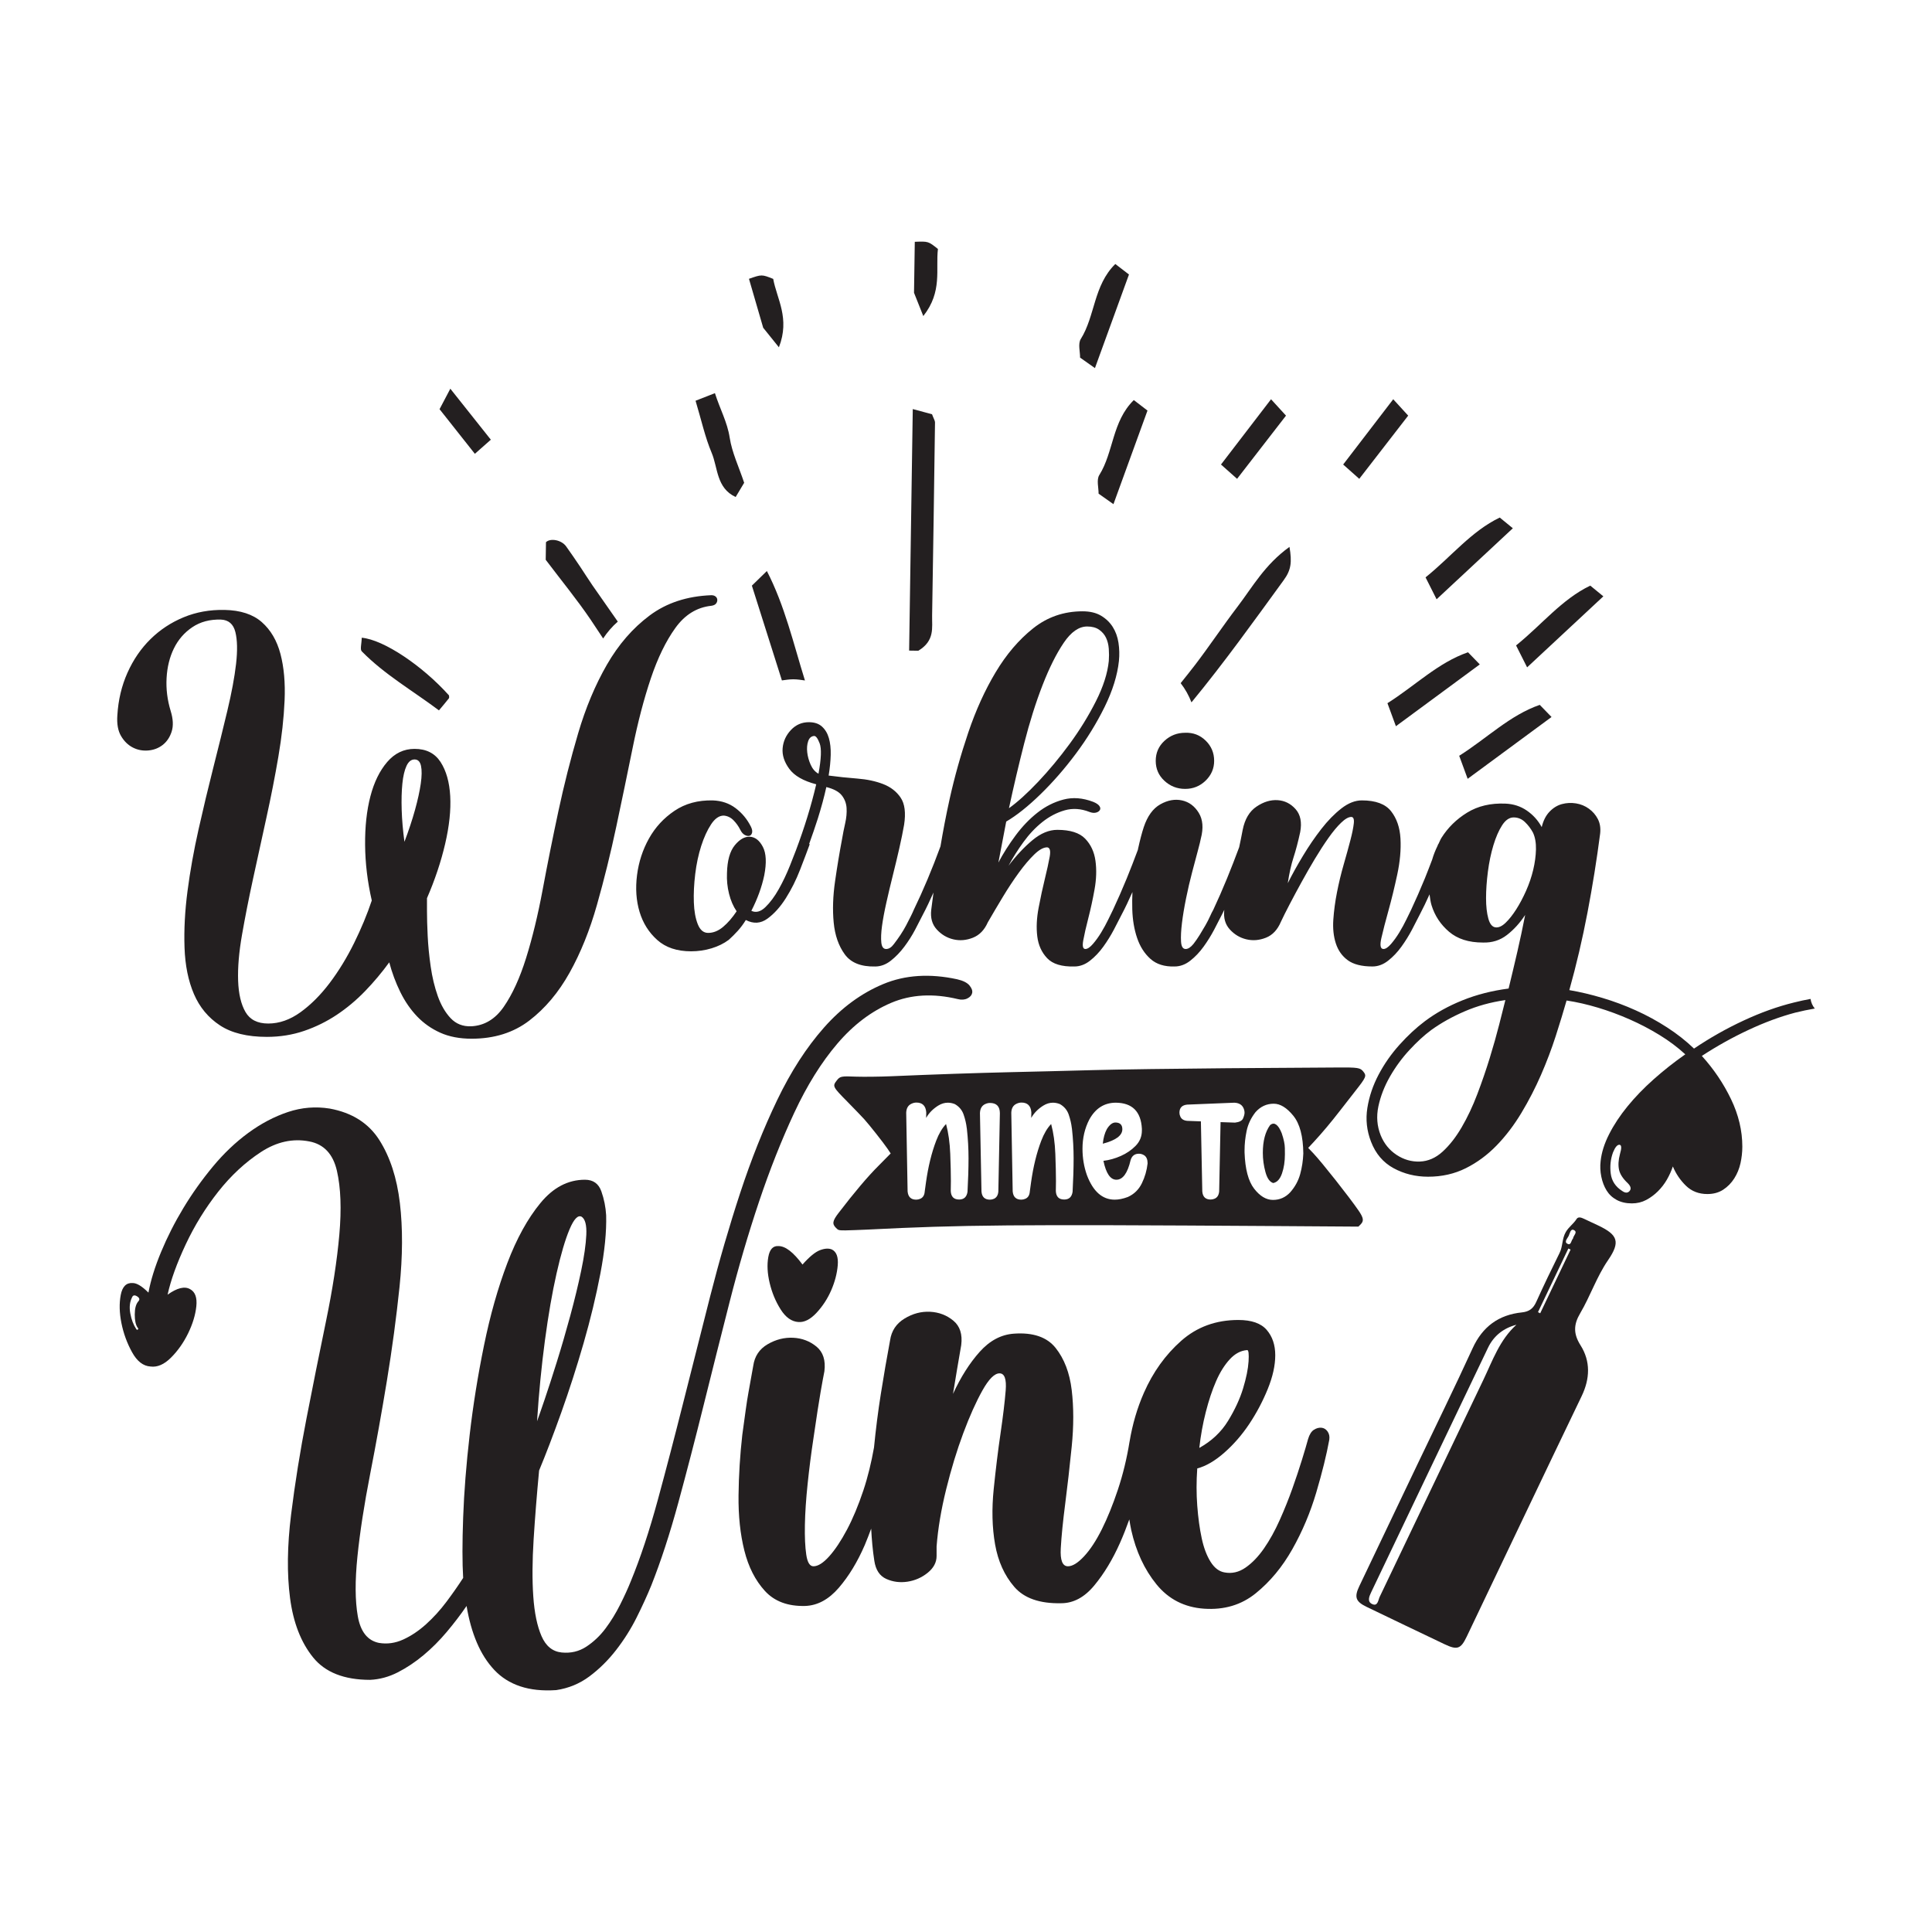 <?xml version="1.0" encoding="utf-8"?>
<!-- Generator: Adobe Illustrator 22.0.1, SVG Export Plug-In . SVG Version: 6.00 Build 0)  -->
<svg version="1.1" id="Layer_1" xmlns="http://www.w3.org/2000/svg" xmlns:xlink="http://www.w3.org/1999/xlink" x="0px" y="0px"
	 width="864px" height="864px" viewBox="0 0 864 864" style="enable-background:new 0 0 864 864;" xml:space="preserve">
<style type="text/css">
	.st0{fill:#231F20;}
</style>
<g>
	<g>
		<path class="st0" d="M302.053,280.789c4.252-5.896,9.6-9.19,16.047-9.878c0.958-0.133,1.647-0.441,2.058-0.924
			c0.414-0.479,0.62-1.031,0.62-1.647s-0.243-1.13-0.723-1.544c-0.483-0.411-1.13-0.617-1.955-0.617
			c-10.836,0.411-20.026,3.435-27.568,9.064c-7.546,5.633-13.925,12.977-19.136,22.038c-5.215,9.064-9.498,19.292-12.856,30.691
			c-3.362,11.396-6.31,23.031-8.847,34.909c-2.541,11.879-4.872,23.514-6.999,34.909c-2.127,11.4-4.595,21.593-7.406,30.588
			c-2.811,8.992-6.139,16.268-9.977,21.829c-3.841,5.565-8.714,8.478-14.61,8.756c-3.705,0.133-6.755-1.069-9.155-3.606
			c-2.4-2.544-4.321-5.842-5.763-9.893c-1.438-4.055-2.503-8.486-3.187-13.294c-0.689-4.807-1.133-9.376-1.339-13.704
			c-0.206-4.328-0.308-8.033-0.308-11.125c0-3.092,0-4.982,0-5.671c3.568-8.242,6.276-16.348,8.128-24.316
			c1.852-7.969,2.606-15.078,2.263-21.331c-0.346-6.249-1.784-11.335-4.321-15.252c-2.541-3.914-6.413-5.873-11.624-5.873
			c-4.804,0-8.885,1.959-12.244,5.873c-3.362,3.918-5.861,9.033-7.508,15.355c-1.647,6.321-2.438,13.567-2.366,21.745
			c0.068,8.174,1.061,16.451,2.982,24.83c-2.058,6.185-4.701,12.537-7.919,19.064c-3.225,6.527-6.862,12.472-10.905,17.831
			c-4.047,5.355-8.406,9.718-13.065,13.084c-4.667,3.362-9.463,5.047-14.404,5.047c-4.8,0-8.197-1.715-10.182-5.15
			c-1.989-3.431-3.088-8.102-3.294-14.005c-0.205-5.903,0.377-12.768,1.75-20.596c1.369-7.828,3.016-16.169,4.937-25.023
			c1.921-8.859,3.91-17.957,5.968-27.295c2.057-9.338,3.838-18.432,5.348-27.291c1.51-8.855,2.434-17.234,2.78-25.13
			c0.339-7.896-0.277-14.83-1.852-20.802c-1.579-5.976-4.355-10.707-8.334-14.214c-3.979-3.499-9.536-5.321-16.664-5.458
			c-6.584-0.133-12.689,0.962-18.314,3.294c-5.625,2.331-10.562,5.587-14.811,9.771c-4.256,4.184-7.683,9.189-10.289,15.02
			c-2.606,5.831-4.116,12.175-4.526,19.029c-0.274,3.842,0.274,6.93,1.647,9.258c1.369,2.336,3.119,4.051,5.245,5.146
			c2.127,1.099,4.424,1.541,6.892,1.335c2.469-0.205,4.629-1.027,6.481-2.469c1.852-1.438,3.191-3.427,4.013-5.964
			c0.821-2.537,0.685-5.587-0.411-9.159c-1.514-4.937-2.13-9.874-1.852-14.811c0.274-4.937,1.369-9.361,3.29-13.271
			c1.921-3.91,4.663-7.063,8.231-9.463c3.564-2.4,7.82-3.53,12.757-3.397c3.427,0.137,5.588,1.989,6.481,5.557
			c0.89,3.568,0.993,8.33,0.308,14.298c-0.689,5.968-1.99,12.962-3.91,20.984c-1.921,8.026-4.013,16.496-6.276,25.412
			c-2.263,8.916-4.458,18.105-6.584,27.568c-2.127,9.463-3.773,18.657-4.937,27.572c-1.168,8.916-1.613,17.352-1.335,25.305
			c0.27,7.957,1.677,14.88,4.214,20.779c2.537,5.896,6.412,10.562,11.627,13.993c5.211,3.427,12.206,5.143,20.985,5.143
			c5.896,0,11.452-0.894,16.667-2.674c5.211-1.784,10.08-4.188,14.606-7.2c4.526-3.02,8.744-6.554,12.655-10.597
			c3.91-4.047,7.508-8.334,10.802-12.86c1.233,4.659,2.879,9.083,4.937,13.271c2.058,4.184,4.557,7.816,7.508,10.905
			c2.948,3.085,6.412,5.519,10.391,7.303c3.975,1.78,8.642,2.674,13.99,2.674c10.148,0,18.756-2.708,25.822-8.125
			c7.063-5.42,13.065-12.552,18.002-21.399c4.937-8.847,9.019-18.961,12.24-30.349c3.222-11.38,6.105-23.042,8.641-34.974
			c2.537-11.936,4.971-23.662,7.307-35.183c2.328-11.521,5.039-21.879,8.124-31.068C294.133,294.231,297.8,286.689,302.053,280.789z
			 M188.173,350.433c-0.483,3.362-1.339,7.272-2.571,11.726c-1.236,4.462-2.815,9.228-4.732,14.302
			c-0.689-5.074-1.099-9.84-1.236-14.302c-0.137-4.454-0.034-8.364,0.308-11.726c0.342-3.359,0.958-5.998,1.852-7.923
			c0.89-1.917,2.092-2.879,3.602-2.879c1.506,0,2.469,0.962,2.879,2.879C188.687,344.435,188.653,347.074,188.173,350.433z"/>
		<path class="st0" d="M530.012,352.799c3.568,0,6.618-1.232,9.159-3.705c2.533-2.469,3.804-5.416,3.804-8.847
			c0-3.564-1.271-6.584-3.804-9.053c-2.541-2.469-5.591-3.632-9.159-3.495c-3.568,0-6.652,1.202-9.258,3.598
			c-2.606,2.404-3.906,5.386-3.906,8.95c0,3.572,1.3,6.553,3.906,8.95C523.36,351.601,526.445,352.799,530.012,352.799z"/>
		<path class="st0" d="M809.68,446.716c-2.405,0.445-4.872,0.962-7.468,1.625c-7.272,1.784-14.75,4.461-22.426,8.033
			c-7.683,3.564-15.092,7.752-22.22,12.56c-3.568-3.435-7.58-6.592-12.038-9.471c-4.458-2.887-9.121-5.428-13.99-7.619
			c-4.869-2.198-9.844-4.051-14.918-5.561c-5.074-1.514-10.011-2.681-14.811-3.503c3.153-11.255,5.861-22.821,8.125-34.696
			c2.263-11.875,4.15-23.643,5.66-35.316c0.274-2.469-0.072-4.629-1.031-6.486c-0.958-1.852-2.297-3.4-4.009-4.632
			c-1.719-1.236-3.636-2.027-5.762-2.37c-2.126-0.342-4.218-0.24-6.276,0.308c-2.058,0.551-3.91,1.681-5.553,3.4
			c-1.647,1.715-2.815,4.016-3.5,6.896c-1.647-3.016-3.876-5.489-6.687-7.413c-2.811-1.921-6.002-2.952-9.566-3.088
			c-6.584-0.274-12.278,1.065-17.078,4.013c-4.804,2.952-8.642,6.721-11.521,11.316c-0.555,0.886-0.882,1.86-1.358,2.776h-0.08
			c-0.101,0.274-0.212,0.533-0.314,0.807c-0.972,1.984-1.786,4.028-2.395,6.151c-1.083,2.796-2.135,5.638-3.259,8.371
			c-2.058,5.009-4.112,9.707-6.17,14.092c-0.415,0.826-1.099,2.233-2.057,4.218c-0.963,1.99-2.027,3.944-3.191,5.865
			c-1.168,1.921-2.4,3.637-3.701,5.142c-1.308,1.514-2.438,2.263-3.397,2.263c-1.373,0-1.681-1.643-0.924-4.937
			c0.749-3.29,1.815-7.406,3.187-12.343c1.369-4.941,2.674-10.289,3.91-16.051c1.232-5.759,1.712-11.11,1.438-16.047
			c-0.274-4.937-1.681-9.018-4.214-12.24c-2.541-3.222-6.896-4.838-13.065-4.838c-3.02,0-6.07,1.206-9.155,3.602
			c-3.088,2.4-6.07,5.451-8.95,9.155c-2.883,3.705-5.629,7.718-8.231,12.039c-2.609,4.317-4.872,8.402-6.789,12.24
			c0.684-4.526,1.54-8.364,2.571-11.521c1.027-3.153,2.024-6.927,2.982-11.316c0.825-4.389,0.137-7.82-2.058-10.289
			c-2.194-2.469-4.869-3.807-8.022-4.013c-3.157-0.206-6.31,0.757-9.463,2.883c-3.157,2.126-5.215,5.587-6.173,10.388
			c-0.516,2.759-1.042,5.315-1.572,7.778c-1.759,4.721-3.553,9.381-5.423,13.929c-2.058,5.009-4.116,9.707-6.174,14.092
			c-0.411,0.689-0.894,1.647-1.442,2.883c-0.547,1.233-1.232,2.571-2.054,4.013c-0.826,1.438-1.685,2.879-2.575,4.317
			c-0.894,1.442-1.818,2.781-2.777,4.013c-1.232,1.514-2.4,2.263-3.495,2.263c-1.236,0-1.924-1.095-2.058-3.29
			c-0.141-2.194,0-4.971,0.411-8.334c0.411-3.359,1.027-7.063,1.852-11.11c0.821-4.044,1.712-7.885,2.674-11.521
			c0.958-3.632,1.815-6.858,2.571-9.669c0.753-2.811,1.198-4.633,1.339-5.454c1.232-4.659,0.924-8.501-0.928-11.521
			c-1.853-3.016-4.355-4.868-7.509-5.557c-3.157-0.684-6.378-0.102-9.672,1.75c-3.29,1.852-5.758,5.249-7.406,10.186
			c-0.821,2.469-1.681,5.728-2.571,9.772c-0.025,0.113-0.033,0.249-0.058,0.363c-1.624,4.328-3.267,8.624-4.982,12.805
			c-2.058,5.009-4.115,9.707-6.173,14.092c-0.411,0.826-1.099,2.233-2.058,4.218c-0.962,1.99-2.027,3.944-3.191,5.865
			c-1.164,1.921-2.4,3.637-3.701,5.142c-1.305,1.514-2.438,2.263-3.397,2.263c-1.099,0-1.408-1.305-0.924-3.922
			c0.479-2.617,1.232-5.922,2.263-9.912c1.027-3.993,1.955-8.265,2.776-12.81c0.822-4.541,0.958-8.809,0.411-12.803
			c-0.547-3.993-2.092-7.299-4.629-9.916c-2.541-2.617-6.687-3.925-12.446-3.925c-3.704,0-7.409,1.544-11.11,4.629
			c-3.705,3.088-7.272,6.896-10.699,11.422c1.917-3.568,4.145-7.101,6.687-10.597c2.537-3.499,5.348-6.477,8.436-8.942
			c3.085-2.461,6.409-4.206,9.977-5.237c3.564-1.023,7.268-0.787,11.11,0.719c1.096,0.411,2.058,0.513,2.879,0.308
			c0.826-0.205,1.408-0.582,1.75-1.129c0.342-0.544,0.274-1.164-0.205-1.849c-0.483-0.681-1.408-1.297-2.777-1.849
			c-4.667-1.776-9.091-2.119-13.271-1.023c-4.188,1.096-8.059,3.047-11.624,5.85c-3.572,2.807-6.827,6.2-9.775,10.171
			c-2.951,3.979-5.523,8.022-7.713,12.137l3.495-18.307c4.663-2.735,9.775-6.805,15.329-12.213
			c5.557-5.405,10.836-11.464,15.842-18.17c5.006-6.706,9.292-13.685,12.86-20.942c3.564-7.254,5.69-14.096,6.379-20.532
			c0.274-2.738,0.205-5.439-0.205-8.109c-0.411-2.666-1.27-5.032-2.571-7.086c-1.305-2.05-3.054-3.728-5.249-5.028
			c-2.195-1.297-4.937-1.952-8.227-1.952c-8.368,0-15.739,2.541-22.117,7.615c-6.379,5.074-11.97,11.624-16.77,19.649
			c-4.804,8.022-8.882,17.01-12.24,26.952c-3.362,9.947-6.143,19.855-8.334,29.729c-1.645,7.405-2.957,14.397-4.1,21.184
			c-3.731,10.164-7.705,19.65-11.947,28.4c-0.274,0.689-0.719,1.647-1.335,2.883c-0.616,1.233-1.305,2.571-2.058,4.013
			c-0.757,1.438-1.612,2.879-2.571,4.317c-0.962,1.442-1.925,2.781-2.879,4.013c-1.103,1.514-2.267,2.263-3.5,2.263
			c-1.236,0-1.955-0.958-2.16-2.879c-0.205-1.921-0.103-4.389,0.308-7.406c0.411-3.016,1.061-6.515,1.955-10.494
			c0.89-3.979,1.852-8.025,2.879-12.141c1.03-4.112,1.989-8.125,2.883-12.035c0.89-3.91,1.609-7.44,2.16-10.596
			c0.822-5.348,0.308-9.391-1.544-12.137c-1.852-2.743-4.458-4.766-7.82-6.07c-3.362-1.301-7.234-2.127-11.624-2.469
			c-4.389-0.342-8.642-0.787-12.757-1.339c0.547-3.29,0.856-6.375,0.928-9.258c0.069-2.879-0.205-5.382-0.825-7.509
			c-0.616-2.126-1.643-3.838-3.085-5.142c-1.442-1.305-3.393-1.955-5.865-1.955c-3.157,0-5.827,1.164-8.022,3.495
			c-2.195,2.336-3.427,5.044-3.705,8.128c-0.274,3.085,0.719,6.173,2.982,9.258c2.263,3.085,6.276,5.386,12.038,6.892
			c-2.247,9.636-5.294,19.473-9.059,29.485c-0.776,2.037-1.633,4.245-2.667,6.828c-1.51,3.777-3.188,7.306-5.04,10.596
			c-1.852,3.294-3.842,5.968-5.968,8.026c-2.127,2.058-4.219,2.605-6.276,1.647c2.743-5.352,4.663-10.631,5.763-15.846
			c1.096-5.622,0.89-9.874-0.616-12.753c-1.51-2.883-3.431-4.389-5.763-4.526c-2.331-0.137-4.595,1.13-6.789,3.804
			c-2.194,2.678-3.362,6.827-3.495,12.449c-0.141,3.157,0.168,6.242,0.924,9.258c0.753,3.02,1.883,5.626,3.393,7.82
			c-1.921,2.879-3.944,5.214-6.067,6.994c-2.13,1.784-4.355,2.674-6.687,2.674c-2.058,0-3.602-1.3-4.629-3.91
			c-1.031-2.602-1.616-5.861-1.75-9.772c-0.137-3.91,0.068-8.128,0.616-12.654c0.548-4.526,1.442-8.706,2.674-12.548
			c1.236-3.842,2.708-7.064,4.424-9.672c1.715-2.602,3.602-3.91,5.659-3.91c1.647,0.141,3.085,0.825,4.321,2.058
			c1.233,1.236,2.263,2.678,3.085,4.321c0.548,1.099,1.198,1.852,1.955,2.263c0.753,0.415,1.441,0.552,2.058,0.415
			c0.616-0.137,1.03-0.582,1.236-1.339c0.205-0.753,0.03-1.677-0.517-2.777c-1.643-3.294-3.906-6.036-6.789-8.227
			c-2.88-2.195-6.311-3.359-10.285-3.503c-6.584-0.133-12.278,1.411-17.078,4.648c-4.804,3.233-8.607,7.356-11.418,12.38
			c-2.811,5.021-4.595,10.491-5.352,16.405c-0.749,5.918-0.373,11.384,1.133,16.405c1.51,5.024,4.146,9.22,7.923,12.59
			c3.769,3.374,8.809,5.059,15.119,5.059c3.153,0,6.208-0.445,9.156-1.339c2.951-0.89,5.523-2.161,7.717-3.807
			c1.369-1.233,2.708-2.571,4.013-4.009c1.3-1.442,2.499-3.051,3.598-4.838c3.427,1.788,6.652,1.578,9.672-0.616
			c3.013-2.191,5.759-5.245,8.227-9.155c2.472-3.91,4.595-8.159,6.378-12.758c1.78-4.591,3.222-8.398,4.321-11.418h-0.309
			c1.364-3.843,2.732-7.687,3.907-11.418c1.575-5.005,2.845-9.703,3.807-14.092c3.29,0.821,5.588,2.058,6.892,3.701
			c1.301,1.647,2.024,3.534,2.161,5.66c0.133,2.126-0.072,4.389-0.616,6.789c-0.551,2.4-1.031,4.834-1.442,7.303
			c-1.099,5.763-2.126,11.97-3.085,18.623c-0.962,6.652-1.168,12.825-0.62,18.516c0.548,5.694,2.195,10.426,4.941,14.195
			c2.742,3.777,7.268,5.591,13.578,5.454c2.469,0,4.8-0.856,6.995-2.572c2.191-1.715,4.218-3.807,6.07-6.276
			c1.849-2.469,3.461-5.005,4.834-7.615c1.37-2.602,2.537-4.865,3.496-6.79c1.59-2.99,3.157-6.332,4.715-9.835
			c-0.385,2.835-0.732,5.473-1.014,7.777c-0.411,3.572,0.411,6.481,2.469,8.744c2.058,2.263,4.526,3.739,7.409,4.424
			c2.88,0.688,5.793,0.449,8.744-0.719c2.948-1.164,5.173-3.461,6.687-6.892c2.058-3.564,4.283-7.337,6.687-11.316
			c2.396-3.979,4.8-7.615,7.2-10.905c2.396-3.294,4.698-5.998,6.892-8.128c2.191-2.123,4.116-3.188,5.763-3.188
			c1.232,0.137,1.609,1.544,1.13,4.218c-0.483,2.674-1.202,5.964-2.161,9.874c-0.962,3.91-1.887,8.197-2.776,12.86
			c-0.894,4.663-1.099,8.95-0.617,12.86c0.476,3.906,1.952,7.169,4.424,9.771c2.468,2.609,6.512,3.842,12.137,3.705
			c2.468,0,4.8-0.856,6.994-2.572c2.195-1.715,4.184-3.807,5.968-6.276c1.78-2.469,3.359-5.005,4.732-7.615
			c1.369-2.602,2.537-4.865,3.499-6.79c1.617-3.045,3.214-6.456,4.801-10.034c-0.108,2.537-0.144,5.09-0.07,7.668
			c0.137,4.731,0.856,9.022,2.161,12.859c1.3,3.842,3.29,6.964,5.964,9.361c2.678,2.404,6.276,3.533,10.802,3.397
			c2.469,0,4.8-0.856,6.995-2.572c2.194-1.715,4.184-3.807,5.968-6.276c1.78-2.469,3.359-5.005,4.732-7.615
			c1.369-2.602,2.537-4.865,3.5-6.79c0.346-0.651,0.686-1.4,1.03-2.075c-0.001,0.006-0.002,0.012-0.003,0.017
			c-0.411,3.572,0.411,6.481,2.469,8.744c2.058,2.263,4.526,3.739,7.406,4.424c2.883,0.688,5.797,0.449,8.744-0.719
			c2.948-1.164,5.177-3.53,6.687-7.098c0.958-2.057,2.263-4.663,3.91-7.82c1.647-3.153,3.427-6.481,5.352-9.977
			c1.917-3.5,3.906-6.961,5.964-10.391c2.058-3.427,4.081-6.55,6.071-9.361c1.985-2.811,3.872-5.074,5.66-6.789
			c1.78-1.715,3.29-2.571,4.526-2.571c0.955,0,1.335,0.958,1.13,2.879c-0.205,1.921-0.719,4.458-1.544,7.611
			c-0.821,3.157-1.818,6.759-2.982,10.802c-1.168,4.047-2.16,8.163-2.982,12.347c-0.826,4.184-1.373,8.265-1.647,12.24
			c-0.277,3.982,0.103,7.546,1.13,10.699c1.031,3.157,2.811,5.66,5.352,7.512c2.537,1.849,6.204,2.777,11.008,2.777
			c2.469,0,4.801-0.856,6.995-2.572c2.191-1.715,4.184-3.807,5.968-6.276c1.78-2.469,3.358-5.005,4.732-7.615
			c1.369-2.602,2.537-4.865,3.495-6.79c1.465-2.755,2.911-5.807,4.348-8.997c0.236,1.649,0.413,3.318,0.897,4.881
			c1.442,4.667,4.044,8.612,7.82,11.833c3.77,3.225,8.809,4.834,15.119,4.834c4.116,0.137,7.718-0.993,10.802-3.397
			c3.089-2.396,5.793-5.378,8.128-8.95c-1.099,5.629-2.263,11.11-3.499,16.462c-1.233,5.348-2.537,10.833-3.907,16.458
			c-7.409,0.958-14.267,2.708-20.577,5.249c-6.311,2.534-11.932,5.656-16.869,9.361c-3.838,2.879-7.615,6.378-11.316,10.494
			c-3.704,4.112-6.824,8.569-9.364,13.374c-2.533,4.796-4.219,9.771-5.04,14.914c-0.821,5.146-0.274,10.186,1.647,15.123
			c2.058,5.348,5.42,9.292,10.08,11.829c4.667,2.537,9.81,3.807,15.431,3.807c6.173,0,11.795-1.27,16.873-3.807
			c5.074-2.537,9.669-5.934,13.784-10.182c4.116-4.252,7.82-9.125,11.11-14.61c3.294-5.489,6.204-11.144,8.745-16.971
			c2.537-5.835,4.732-11.627,6.584-17.386c1.852-5.762,3.461-11.042,4.835-15.842c4.526,0.684,9.189,1.746,13.989,3.187
			c4.8,1.441,9.532,3.191,14.199,5.245c4.66,2.058,9.121,4.389,13.374,6.999c4.249,2.602,8.09,5.481,11.521,8.638
			c-5.078,3.568-9.81,7.306-14.195,11.217c-4.393,3.906-8.265,7.919-11.628,12.034c-3.362,4.116-6.105,8.262-8.227,12.449
			c-2.13,4.18-3.397,8.193-3.807,12.034c-0.278,2.332-0.175,4.66,0.308,6.995c0.479,2.331,1.266,4.389,2.366,6.173
			c1.096,1.78,2.606,3.187,4.526,4.218c1.921,1.027,4.184,1.54,6.789,1.54c2.331,0,4.458-0.51,6.378-1.529
			c1.921-1.023,3.671-2.312,5.249-3.876c1.575-1.567,2.91-3.302,4.009-5.203c1.099-1.906,1.989-3.88,2.678-5.919
			c1.369,3.294,3.321,6.173,5.861,8.642c2.537,2.468,5.724,3.704,9.566,3.704c2.746,0,5.112-0.654,7.097-1.955
			c1.985-1.305,3.636-2.982,4.937-5.04c1.308-2.058,2.229-4.325,2.784-6.789c0.54-2.472,0.821-4.945,0.821-7.413
			c0-7.143-1.681-14.21-5.044-21.212c-3.362-7.002-7.713-13.453-13.061-19.357c6.717-4.393,13.678-8.273,20.882-11.635
			c7.196-3.366,14.157-5.941,20.882-7.721c2.944-0.737,5.861-1.337,8.756-1.83C810.56,449.821,809.925,448.307,809.68,446.716z
			 M458.003,332.533c2.468-9.669,5.211-18.379,8.231-26.131c3.013-7.747,6.169-14.058,9.463-18.926
			c3.29-4.869,6.789-7.307,10.494-7.307c2.191,0,3.975,0.483,5.348,1.442c1.369,0.962,2.4,2.16,3.085,3.602
			c0.685,1.438,1.099,3.085,1.236,4.937c0.133,1.852,0.133,3.67,0,5.451c-0.551,5.489-2.468,11.49-5.763,18.002
			c-3.29,6.52-7.2,12.86-11.726,19.033c-4.526,6.173-9.228,11.829-14.093,16.975c-4.872,5.142-9.227,9.087-13.065,11.829
			C453.271,351.84,455.534,342.202,458.003,332.533z M366.036,346.009c-1.51-0.821-2.674-2.16-3.496-4.013
			c-0.825-1.852-1.339-3.701-1.544-5.553c-0.205-1.852-0.072-3.5,0.411-4.937c0.479-1.442,1.339-2.229,2.572-2.37
			c0.825-0.133,1.681,0.962,2.575,3.294C367.443,334.766,367.272,339.292,366.036,346.009z M670.433,458.242
			c-1.168,4.595-2.575,9.57-4.218,14.917c-1.647,5.352-3.5,10.73-5.557,16.15c-2.057,5.42-4.389,10.357-6.994,14.815
			c-2.606,4.458-5.451,8.09-8.539,10.905c-3.085,2.811-6.481,4.287-10.182,4.423c-3.705,0.137-7.166-0.859-10.391-2.982
			c-3.222-2.13-5.587-5.044-7.097-8.744c-1.647-4.116-1.989-8.437-1.031-12.963c0.962-4.526,2.678-8.95,5.146-13.271
			c2.469-4.321,5.382-8.299,8.745-11.932c3.362-3.636,6.618-6.622,9.771-8.95c4.389-3.157,9.36-5.937,14.918-8.334
			c5.553-2.404,11.624-4.085,18.208-5.04C672.521,449.98,671.597,453.647,670.433,458.242z M685.655,389.009
			c-0.753,3.157-1.818,6.276-3.187,9.364c-1.373,3.085-2.849,5.861-4.423,8.33c-1.578,2.468-3.157,4.462-4.732,5.968
			c-1.578,1.51-3.054,2.194-4.423,2.057c-1.51-0.137-2.609-1.441-3.294-3.91c-0.684-2.469-1.027-5.519-1.027-9.155
			c0-3.633,0.274-7.577,0.821-11.829c0.548-4.252,1.369-8.197,2.468-11.833c1.099-3.632,2.4-6.615,3.91-8.95
			c1.51-2.328,3.222-3.496,5.146-3.496c1.917,0,3.598,0.689,5.04,2.058c1.438,1.373,2.64,2.952,3.598,4.732
			c0.958,2.058,1.407,4.56,1.339,7.508C686.819,382.805,686.408,385.855,685.655,389.009z M728.761,532.621
			c-0.825,0.958-1.924,0.958-3.294,0c-3.016-1.921-4.732-4.526-5.142-7.82c-0.411-3.29-0.073-6.447,1.03-9.463
			c0.955-2.332,1.917-3.465,2.88-3.393c0.958,0.065,1.027,1.472,0.205,4.218c-0.689,2.602-0.822,4.899-0.411,6.892
			c0.411,1.986,1.712,4.009,3.907,6.067C729.308,530.49,729.582,531.658,728.761,532.621z"/>
	</g>
	<g>
		<path class="st0" d="M355.212,497.593c5.711-12.238,12.133-22.536,19.278-30.902c7.138-8.362,15.146-14.427,24.018-18.205
			c8.872-3.771,18.816-4.331,29.833-1.683c1.629,0.412,3.06,0.307,4.281-0.307c1.225-0.61,1.936-1.423,2.142-2.445
			c0.202-1.019-0.206-2.142-1.221-3.366c-1.026-1.225-2.861-2.142-5.509-2.753c-12.238-2.648-23.255-1.936-33.044,2.142
			c-9.793,4.082-18.617,10.555-26.466,19.426c-7.853,8.876-14.839,19.687-20.958,32.434c-6.119,12.751-11.628,26.571-16.522,41.457
			c-4.895,14.893-9.385,30.342-13.463,46.355c-4.082,16.013-8.059,31.719-11.931,47.117c-3.88,15.402-7.705,30.039-11.476,43.906
			c-3.775,13.874-7.802,26.004-12.086,36.407c-1.221,3.063-2.807,6.531-4.743,10.403c-1.94,3.872-4.129,7.448-6.578,10.714
			c-2.445,3.258-5.306,5.96-8.564,8.106c-3.265,2.138-6.939,3.005-11.017,2.601c-4.082-0.412-7.087-2.861-9.023-7.347
			c-1.943-4.486-3.168-10.396-3.674-17.743c-0.509-7.34-0.459-15.857,0.155-25.545c0.61-9.688,1.423-19.939,2.445-30.75
			c3.059-7.344,6.371-16.013,9.944-26.008c3.566-9.991,6.885-20.293,9.944-30.902c3.06-10.605,5.556-20.958,7.496-31.054
			c1.936-10.1,2.803-18.819,2.601-26.163c-0.206-3.67-0.918-7.235-2.142-10.707c-1.225-3.467-3.67-5.201-7.344-5.201
			c-7.549,0-14.178,3.471-19.885,10.403c-5.714,6.935-10.663,15.908-14.842,26.925c-4.183,11.013-7.647,23.251-10.4,36.714
			c-2.756,13.463-4.898,26.824-6.426,40.08c-1.531,13.264-2.5,25.549-2.908,36.87c-0.412,11.317-0.412,20.347,0,27.08
			c-2.247,3.468-4.742,7.037-7.495,10.707c-2.753,3.67-5.765,6.986-9.027,9.941c-3.265,2.955-6.683,5.252-10.248,6.885
			c-3.572,1.633-7.192,2.146-10.862,1.532c-5.104-1.026-8.261-4.999-9.485-11.935c-1.225-6.928-1.279-15.857-0.155-26.766
			c1.12-10.916,3.009-23.15,5.66-36.717c2.652-13.564,5.151-27.485,7.499-41.764c2.341-14.275,4.23-28.301,5.66-42.071
			c1.423-13.77,1.477-26.261,0.151-37.48c-1.329-11.216-4.388-20.6-9.178-28.15c-4.797-7.542-12.191-12.238-22.182-14.073
			c-6.325-1.019-12.545-0.509-18.664,1.528c-6.119,2.041-12.039,5.154-17.747,9.334c-5.711,4.183-11.013,9.229-15.908,15.142
			c-4.898,5.92-9.287,12.086-13.159,18.512c-3.876,6.426-7.188,12.957-9.941,19.582c-2.756,6.632-4.645,12.697-5.66,18.205
			c-2.861-2.854-5.201-4.284-7.04-4.284c-2.857-0.203-4.641,1.582-5.353,5.353c-0.711,3.779-0.61,7.958,0.307,12.545
			c0.918,4.591,2.496,8.926,4.743,13.004c2.239,4.082,4.995,6.224,8.261,6.426c3.06,0.412,6.119-0.918,9.179-3.977
			c3.059-3.06,5.606-6.679,7.647-10.862c2.037-4.179,3.262-8.21,3.674-12.086c0.404-3.872-0.513-6.426-2.756-7.651
			c-2.445-1.423-5.812-0.61-10.096,2.449c1.427-6.527,4.133-14.022,8.109-22.49c3.977-8.46,8.821-16.316,14.532-23.559
			c5.711-7.239,12.086-13.156,19.123-17.747c7.037-4.587,14.228-6.166,21.572-4.743c6.523,1.225,10.656,5.614,12.389,13.159
			c1.731,7.546,2.091,17.085,1.073,28.605c-1.022,11.527-3.012,24.429-5.967,38.704c-2.958,14.283-5.866,28.764-8.72,43.447
			c-2.857,14.687-5.155,29.02-6.885,42.988c-1.734,13.972-1.889,26.419-0.459,37.328c1.427,10.909,4.844,19.737,10.252,26.462
			c5.4,6.733,13.921,10.1,25.545,10.1c4.284-0.202,8.417-1.329,12.394-3.366c3.977-2.037,7.802-4.588,11.472-7.651
			c3.674-3.056,7.138-6.531,10.403-10.403c3.261-3.872,6.22-7.751,8.875-11.624c1.015,6.119,2.547,11.573,4.587,16.37
			c2.037,4.79,4.638,8.872,7.802,12.238c3.161,3.367,7.037,5.816,11.628,7.34c4.588,1.531,9.944,2.095,16.063,1.683
			c5.505-0.816,10.45-2.854,14.839-6.119c4.382-3.265,8.362-7.188,11.931-11.776c3.569-4.594,6.629-9.442,9.179-14.535
			c2.55-5.1,4.743-9.89,6.578-14.384c4.284-10.808,8.312-23.147,12.087-37.018c3.771-13.87,7.546-28.403,11.32-43.599
			c3.775-15.193,7.65-30.599,11.628-46.203c3.977-15.601,8.362-30.541,13.156-44.823
			C344.246,523.091,349.502,509.831,355.212,497.593z M243.69,599.478c1.531-11.422,3.261-21.416,5.201-29.984
			c1.936-8.568,3.872-15.146,5.812-19.734c1.936-4.591,3.72-6.473,5.357-5.66c1.629,1.022,2.341,3.724,2.142,8.105
			c-0.206,4.389-0.972,9.746-2.297,16.063c-1.329,6.325-2.958,13.058-4.894,20.195c-1.94,7.142-3.93,13.972-5.968,20.499
			c-2.041,6.531-3.876,12.191-5.505,16.98c-1.636,4.794-2.756,8.008-3.366,9.637C240.985,622.935,242.162,610.903,243.69,599.478z
			 M61.489,593.666c0.408,0.412,0.459,0.715,0.155,0.918c-0.307,0.206-0.567,0.105-0.766-0.307
			c-1.224-1.835-2.095-4.129-2.601-6.885c-0.513-2.753-0.26-5.147,0.766-7.188c0.404-1.019,1.17-1.17,2.294-0.458
			c1.12,0.715,1.272,1.481,0.459,2.294c-1.022,1.225-1.531,3.164-1.531,5.812C60.264,590.505,60.672,592.441,61.489,593.666z"/>
		<path class="st0" d="M372.042,558.787c-1.43-0.614-3.215-0.509-5.357,0.303c-2.142,0.82-4.743,2.962-7.802,6.426
			c-4.082-5.509-7.647-8.261-10.707-8.261c-2.449-0.202-3.977,1.431-4.591,4.895c-0.61,3.471-0.412,7.344,0.614,11.628
			c1.015,4.284,2.648,8.214,4.895,11.779c2.243,3.573,4.894,5.462,7.954,5.661c2.648,0.206,5.353-1.17,8.109-4.129
			c2.752-2.955,4.941-6.322,6.578-10.1c1.629-3.771,2.601-7.495,2.908-11.165C374.946,562.15,374.075,559.809,372.042,558.787z"/>
		<path class="st0" d="M593.703,640.172c-0.715-1.019-1.633-1.578-2.753-1.683c-1.123-0.101-2.247,0.206-3.366,0.918
			c-1.124,0.715-1.987,2.095-2.601,4.129c-0.61,2.247-1.528,5.357-2.753,9.334c-1.224,3.977-2.655,8.261-4.284,12.848
			c-1.636,4.591-3.518,9.287-5.661,14.076c-2.142,4.797-4.49,9.023-7.037,12.693c-2.553,3.677-5.306,6.531-8.261,8.568
			c-2.959,2.045-6.072,2.753-9.334,2.146c-2.445-0.405-4.54-1.994-6.27-4.746c-1.734-2.753-3.06-6.271-3.977-10.555
			c-0.918-4.277-1.582-9.125-1.99-14.532c-0.408-5.404-0.408-10.963,0-16.674c3.872-1.019,7.904-3.367,12.087-7.04
			c4.179-3.67,7.903-7.954,11.169-12.848c3.258-4.894,6.015-10.096,8.261-15.604c2.239-5.509,3.366-10.555,3.366-15.146
			c0-4.588-1.279-8.362-3.825-11.32c-2.554-2.955-6.784-4.436-12.697-4.436c-9.999,0-18.512,3.113-25.549,9.33
			c-7.037,6.227-12.599,13.975-16.678,23.255c-2.988,6.795-5.106,14.064-6.397,21.785c-0.006,0.035-0.02,0.055-0.025,0.09
			c-1.221,7.549-2.959,14.687-5.201,21.417c-2.247,6.733-4.642,12.65-7.188,17.75c-2.554,5.1-5.201,9.131-7.954,12.086
			c-2.756,2.955-5.155,4.436-7.192,4.436c-2.449,0-3.518-2.687-3.211-8.062c0.303-5.375,0.964-12.014,1.987-19.921
			c1.019-7.907,1.99-16.428,2.907-25.552c0.918-9.121,0.918-17.541,0-25.249c-0.917-7.705-3.32-13.99-7.192-18.859
			c-3.876-4.866-10.096-6.997-18.664-6.386c-5.711,0.401-10.812,3.113-15.298,8.124c-4.486,5.014-8.467,11.281-11.931,18.801
			c1.224-7.521,2.449-14.792,3.67-21.81c0.614-4.837-0.564-8.481-3.518-10.927c-2.958-2.449-6.426-3.775-10.403-3.977
			c-3.977-0.202-7.802,0.816-11.472,3.06c-3.67,2.247-5.812,5.491-6.426,9.738c-1.431,7.618-2.807,15.601-4.129,23.945
			c-1.264,7.94-2.261,15.938-3.058,23.982c-1.192,6.689-2.731,13.098-4.741,19.129c-2.247,6.733-4.696,12.599-7.344,17.595
			c-2.655,4.999-5.306,8.979-7.954,11.934c-2.655,2.955-5.003,4.436-7.037,4.436c-1.636,0-2.709-1.734-3.215-5.201
			c-0.509-3.467-0.715-7.903-0.61-13.314c0.101-5.4,0.505-11.519,1.224-18.357c0.711-6.831,1.575-13.615,2.601-20.344
			c1.423-9.793,2.492-16.725,3.211-20.806c0.712-4.078,1.272-7.138,1.684-9.179c0.61-4.894-0.564-8.568-3.518-11.017
			c-2.962-2.445-6.426-3.771-10.403-3.977c-3.977-0.199-7.802,0.766-11.476,2.908c-3.67,2.142-5.812,5.353-6.422,9.637
			c-0.412,2.247-0.766,4.237-1.073,5.967c-0.307,1.734-0.665,3.724-1.069,5.967c-0.412,2.247-0.82,4.847-1.224,7.799
			c-0.412,2.962-0.918,6.686-1.532,11.169c-1.015,8.98-1.575,18.003-1.68,27.077c-0.101,9.081,0.762,17.288,2.601,24.635
			c1.835,7.34,4.895,13.358,9.179,18.046c4.281,4.696,10.295,6.935,18.05,6.733c5.509-0.203,10.505-2.904,14.994-8.106
			c4.483-5.201,8.359-11.573,11.624-19.123c1.038-2.4,1.936-4.887,2.871-7.35c0.256,4.894,0.671,9.714,1.41,14.387
			c0.61,4.082,2.395,6.784,5.353,8.105c2.955,1.329,6.119,1.734,9.486,1.228c3.366-0.513,6.372-1.842,9.027-3.98
			c2.648-2.146,3.977-4.638,3.977-7.499v-4.284c0.61-7.947,2.037-16.468,4.284-25.545c2.243-9.074,4.79-17.439,7.647-25.09
			c2.858-7.647,5.711-14.019,8.568-19.123c2.854-5.093,5.404-7.647,7.65-7.647c2.239,0,3.161,2.554,2.753,7.647
			c-0.412,5.104-1.178,11.476-2.294,19.123c-1.124,7.651-2.142,15.966-3.06,24.938c-0.918,8.976-0.719,17.237,0.61,24.78
			c1.326,7.549,4.179,13.878,8.568,18.971c4.382,5.1,11.367,7.55,20.958,7.347c5.509,0,10.45-2.651,14.839-7.954
			c4.385-5.296,8.21-11.624,11.472-18.971c1.527-3.438,2.908-6.971,4.191-10.567c0.267,1.592,0.508,3.196,0.855,4.751
			c2.142,9.587,5.916,17.7,11.32,24.325c5.404,6.632,12.494,10.251,21.265,10.858c8.976,0.614,16.677-1.683,23.099-6.885
			c6.426-5.195,11.881-11.776,16.371-19.73c4.486-7.961,8.055-16.417,10.71-25.397c2.648-8.973,4.588-16.825,5.812-23.559
			C594.67,642.419,594.418,641.195,593.703,640.172z M539.242,631.453c1.326-5.201,2.854-9.793,4.591-13.769
			c1.73-3.977,3.771-7.239,6.119-9.793c2.34-2.547,4.941-3.923,7.802-4.129c0.61,0,0.813,1.683,0.61,5.05
			c-0.206,3.363-1.022,7.394-2.449,12.083c-1.427,4.696-3.67,9.54-6.729,14.536c-3.06,4.999-7.344,9.023-12.852,12.086
			C536.948,642.007,537.913,636.654,539.242,631.453z"/>
	</g>
	<g>
		<path class="st0" d="M501.915,504.995c0-1.966-1.021-2.971-3.063-3.01c-1.363,0-2.649,0.983-3.862,2.956
			c-0.944,1.735-1.55,3.916-1.815,6.526C499.001,509.954,501.915,507.797,501.915,504.995z"/>
		<path class="st0" d="M573.2,506.806c-0.304-0.79-0.703-1.604-1.194-2.433c-0.833-1.252-1.666-1.873-2.495-1.873
			c-0.495,0-1.006,0.223-1.535,0.676c-2.154,2.994-3.232,7.117-3.232,12.376c0,2.879,0.388,5.735,1.163,8.568
			c0.776,2.841,1.938,4.484,3.489,4.937c1.739-0.338,3.044-1.766,3.915-4.284c0.872-2.511,1.305-5.359,1.305-8.538
			c0-0.115-0.008-1.052-0.027-2.81C574.57,511.666,574.106,509.455,573.2,506.806z"/>
		<path class="st0" d="M587.33,515.754l-2.298-2.407l2.478-2.658c3.843-4.167,7.651-8.693,11.818-14.08
			c2.119-2.73,5.209-6.717,6.86-8.801c4.742-6.034,5.029-6.681,3.556-8.513c-1.437-1.832-2.334-1.976-12.033-1.904
			c-4.886,0.036-26.94,0.18-48.959,0.323c-22.019,0.179-49.174,0.539-60.346,0.862c-11.171,0.287-27.479,0.718-36.279,0.898
			c-15.302,0.359-33.693,0.97-53.7,1.832c-5.137,0.215-12.105,0.287-15.482,0.18c-6.861-0.287-7.292-0.18-8.836,1.832
			c-1.868,2.442-1.689,2.766,4.885,9.411c3.197,3.269,6.574,6.753,7.472,7.759c2.335,2.586,8.621,10.56,10.381,13.146l1.473,2.191
			l-5.388,5.46c-4.813,4.778-10.883,11.961-17.923,21.157c-2.73,3.556-2.946,4.885-1.15,6.681c1.041,1.078,1.221,1.114,4.203,1.114
			c1.724-0.036,6.214-0.179,9.949-0.359c41.595-2.119,64.871-2.335,181.934-1.58l37.536,0.251l1.006-1.006
			c1.508-1.544,1.329-2.873-0.934-6.178C603.279,535.15,591.282,519.956,587.33,515.754z M432.677,532.971
			c-0.342,2.311-1.59,3.463-3.747,3.463c-2.384,0-3.632-1.267-3.747-3.8c0.038-1.359,0.058-2.84,0.058-4.43
			c0-3.178-0.096-7.24-0.284-12.199c-0.192-4.96-0.814-9.405-1.873-13.336c-1.743,1.812-3.217,4.315-4.426,7.493
			c-2.046,5.367-3.558,11.539-4.541,18.503l-0.568,4.138c-0.115,1.666-0.775,2.764-1.985,3.294
			c-0.606,0.261-1.213,0.399-1.819,0.399c-2.346,0-3.632-1.228-3.859-3.693l-0.625-35.186c0.077-1.965,0.833-3.294,2.272-3.977
			c0.756-0.376,1.513-0.568,2.268-0.568c2.725,0,4.199,1.458,4.426,4.376l-0.054,2.495c1.248-2.195,3.044-4.03,5.39-5.504
			c1.401-0.868,2.836-1.305,4.314-1.305c1.021,0,2.062,0.207,3.121,0.622c1.931,1.098,3.244,2.672,3.946,4.714
			c0.699,2.042,1.163,4.046,1.39,6.012l0.058,0.345c0.491,4.422,0.737,8.813,0.737,13.166
			C433.129,522.53,432.976,527.528,432.677,532.971z M446.465,532.802c-0.111,1.627-0.756,2.726-1.931,3.294
			c-0.602,0.261-1.209,0.399-1.815,0.399c-2.345,0-3.613-1.228-3.8-3.693l-0.683-35.017c0.077-2.004,0.852-3.347,2.326-4.031
			c0.722-0.337,1.44-0.506,2.158-0.506c2.913,0,4.391,1.512,4.43,4.537L446.465,532.802z M479.67,532.971
			c-0.342,2.311-1.59,3.463-3.747,3.463c-2.384,0-3.631-1.267-3.747-3.8c0.038-1.359,0.058-2.84,0.058-4.43
			c0-3.178-0.096-7.24-0.284-12.199c-0.191-4.96-0.814-9.405-1.873-13.336c-1.743,1.812-3.217,4.315-4.426,7.493
			c-2.046,5.367-3.558,11.539-4.541,18.503l-0.568,4.138c-0.115,1.666-0.775,2.764-1.984,3.294
			c-0.606,0.261-1.213,0.399-1.819,0.399c-2.346,0-3.631-1.228-3.858-3.693l-0.625-35.186c0.077-1.965,0.833-3.294,2.272-3.977
			c0.756-0.376,1.513-0.568,2.269-0.568c2.725,0,4.199,1.458,4.426,4.376l-0.054,2.495c1.248-2.195,3.044-4.03,5.39-5.504
			c1.401-0.868,2.836-1.305,4.314-1.305c1.021,0,2.062,0.207,3.121,0.622c1.931,1.098,3.244,2.672,3.946,4.714
			c0.699,2.042,1.163,4.046,1.39,6.012l0.058,0.345c0.491,4.422,0.737,8.813,0.737,13.166
			C480.123,522.53,479.969,527.528,479.67,532.971z M510.629,529.202c-1.382,2.818-3.474,4.852-6.273,6.104
			c-2.118,0.791-4.069,1.19-5.846,1.19c-5.523,0-9.67-3.654-12.429-10.956c-1.325-3.747-1.985-7.677-1.985-11.808
			c0-4.798,1.021-9.175,3.063-13.105c2.76-4.998,6.714-7.494,11.862-7.494c7.34,0.077,11.217,3.954,11.635,11.631v0.798
			c0,2.649-0.918,4.922-2.753,6.81c-1.835,1.889-4.049,3.416-6.641,4.568c-2.591,1.151-5.193,1.88-7.804,2.188
			c1.171,5.635,3.101,8.453,5.789,8.453c2.875,0,4.994-2.909,6.357-8.736c0.568-1.935,1.816-2.895,3.747-2.895
			c0.833,0,1.627,0.246,2.384,0.737c0.982,0.676,1.474,1.874,1.474,3.578C512.871,523.405,512.007,526.384,510.629,529.202z
			 M555.914,500.143c-0.434,1.037-1.635,1.674-3.601,1.897l-6.471-0.223l-0.626,30.986c-0.15,1.627-0.814,2.71-1.985,3.24
			c-0.606,0.261-1.213,0.392-1.815,0.392c-2.311,0-3.559-1.206-3.747-3.632l-0.626-31.324l-6.127-0.23
			c-1.554-0.154-2.575-0.791-3.067-1.927c-0.265-0.568-0.396-1.136-0.396-1.704c0-2.195,1.152-3.409,3.463-3.631l21.056-0.853
			c1.966,0.077,3.309,0.814,4.031,2.211c0.377,0.76,0.564,1.513,0.564,2.272C556.567,498.262,556.352,499.099,555.914,500.143z
			 M581.457,525.025c-0.814,2.994-2.3,5.72-4.457,8.176c-2.119,2.273-4.691,3.409-7.72,3.409c-3.025,0-5.834-1.682-8.426-5.028
			c-2.591-3.347-4.023-8.745-4.284-16.199v-0.968c0-2.84,0.311-5.742,0.937-8.714c0.622-2.972,1.938-5.735,3.942-8.315
			c2.234-2.533,4.956-3.8,8.173-3.8c2.913,0,5.827,1.788,8.741,5.366c2.913,3.57,4.407,9.198,4.483,16.883
			C582.731,518.975,582.27,522.039,581.457,525.025z"/>
	</g>
	<path class="st0" d="M633.841,654.944c8.269-17.321,16.739-34.55,24.725-52.001c4.442-9.706,11.696-14.967,22.061-16.035
		c3.285-0.339,5.063-1.767,6.378-4.664c3.346-7.372,6.843-14.679,10.451-21.927c1.479-2.97,1.046-6.37,2.77-9.345
		c1.316-2.272,3.454-3.657,4.812-5.807c0.754-1.193,2.151-0.664,3.278-0.137c2.173,1.016,4.351,2.022,6.516,3.056
		c8.646,4.127,9.915,7.279,4.308,15.454c-5.137,7.491-7.928,16.055-12.465,23.746c-2.958,5.016-3.141,9.133,0.15,14.334
		c4.519,7.139,4.257,14.92,0.493,22.743c-17.227,35.809-34.27,71.706-51.399,107.562c-2.637,5.519-4.239,6.072-9.877,3.39
		c-11.645-5.54-23.271-11.119-34.888-16.717c-4.901-2.361-5.607-4.346-3.274-9.246C616.517,691.206,625.185,673.077,633.841,654.944
		z M678.15,592.432c-5.805,1.527-10.148,4.95-12.706,10.289c-17.44,36.394-34.81,72.823-52.201,109.24
		c-0.935,1.957-2.013,4.38,0.549,5.451c2.393,1,2.548-1.922,3.213-3.308c15.496-32.335,30.883-64.722,46.374-97.059
		C667.495,608.452,670.635,599.23,678.15,592.432z M687.791,586.805c0.33,0.168,0.66,0.336,0.99,0.503
		c4.534-9.498,9.067-18.997,13.601-28.495c-0.335-0.158-0.67-0.315-1.005-0.473C696.849,567.828,692.32,577.316,687.791,586.805z
		 M703.457,553.881c0.12-1.325,2.291-2.869,0.373-3.804c-1.488-0.725-1.805,1.572-2.318,2.65c-0.509,1.068-2.148,2.608-0.597,3.466
		C702.686,557.17,702.579,554.711,703.457,553.881z"/>
	<g>
		<path class="st0" d="M408.194,182.94c3.475,0.933,6.457,1.734,8.611,2.313c0.804,2.14,1.344,2.898,1.334,3.649
			c-0.39,28.794-0.8,57.588-1.293,86.381c-0.093,5.405,1.281,11.238-6.166,15.73c0.437,0.007-1.619-0.024-4.115-0.062
			C407.105,255.2,407.641,219.642,408.194,182.94z"/>
		<path class="st0" d="M269.726,285.528c1.84-2.778,4.015-5.319,6.551-7.544c-3.78-5.418-7.585-10.819-11.35-16.247
			c-1.876-2.704-3.598-5.514-5.439-8.243c-2.081-3.085-4.165-6.17-6.339-9.189c-2.011-2.792-6.96-3.799-8.985-1.834
			c-0.043,2.853-0.087,5.778-0.119,7.869c7.071,9.353,14.002,17.804,20.116,26.809C266.046,279.924,267.882,282.728,269.726,285.528
			z"/>
		<path class="st0" d="M576.662,244.571c-11.07,7.952-16.547,17.971-23.292,26.816c-6.5,8.524-12.442,17.474-18.95,25.992
			c-2.099,2.746-4.272,5.43-6.425,8.131c2.03,2.607,3.646,5.496,4.833,8.591c14.553-17.657,27.85-36.23,41.298-54.72
			C577.412,254.864,577.81,251.366,576.662,244.571z"/>
		<path class="st0" d="M354.736,303.785c1.862,0,3.531,0.286,5.236,0.519c-5.178-16.61-9.012-33.421-17.022-48.942
			c-2.882,2.81-5.062,4.936-6.707,6.54c4.5,14.203,8.964,28.291,13.429,42.385C351.326,304.069,352.936,303.785,354.736,303.785z"/>
		<path class="st0" d="M161.765,285.194c9.846,0.872,27.207,12.59,39.038,25.808c-0.007,0.435,0.164,1.007-0.049,1.282
			c-1.276,1.647-2.64,3.226-4.455,5.404c-11.702-8.795-24.309-16.002-34.511-26.4C160.931,290.415,161.724,287.924,161.765,285.194z
			"/>
		<path class="st0" d="M624.256,324.77c-1.703-4.636-2.671-7.271-3.783-10.299c12.451-7.852,22.663-18.158,36.029-22.769
			c2.077,2.141,3.286,3.387,5.265,5.427C649.6,306.095,637.554,314.972,624.256,324.77z"/>
		<path class="st0" d="M656.345,348.289c-1.703-4.636-2.671-7.271-3.783-10.299c12.451-7.852,22.663-18.158,36.029-22.769
			c2.077,2.141,3.286,3.387,5.265,5.427C681.69,329.614,669.643,338.491,656.345,348.289z"/>
		<path class="st0" d="M642.453,267.999c-2.223-4.41-3.486-6.917-4.938-9.798c11.47-9.226,20.434-20.635,33.183-26.747
			c2.309,1.889,3.652,2.988,5.852,4.788C665.491,246.543,654.541,256.741,642.453,267.999z"/>
		<path class="st0" d="M682.932,298.442c-2.223-4.41-3.486-6.917-4.938-9.798c11.47-9.226,20.434-20.635,33.183-26.747
			c2.309,1.889,3.652,2.988,5.852,4.788C705.97,276.985,695.02,287.184,682.932,298.442z"/>
		<path class="st0" d="M513.161,183.606c-5.287,14.541-10.084,27.736-15.22,41.86c-2.564-1.811-4.217-2.977-6.648-4.694
			c0.039-2.581-1.015-6.195,0.314-8.316c6.464-10.315,5.667-23.931,15.44-33.543C509.154,180.531,511.094,182.02,513.161,183.606z"
			/>
		<path class="st0" d="M504.883,122.756c-5.287,14.541-10.084,27.736-15.22,41.86c-2.564-1.811-4.217-2.977-6.648-4.694
			c0.039-2.581-1.015-6.195,0.314-8.316c6.464-10.315,5.667-23.931,15.44-33.543C500.876,119.68,502.816,121.169,504.883,122.756z"
			/>
		<path class="st0" d="M311.056,179.217c2.571-1.008,5.191-2.036,8.661-3.397c2.262,7.143,5.534,12.918,6.607,19.915
			c1.02,6.652,4.077,12.991,6.472,20.171c-0.783,1.307-2.165,3.615-3.808,6.359c-8.674-4.029-7.896-13.036-10.73-19.757
			C315.299,195.493,313.674,187.915,311.056,179.217z"/>
		<path class="st0" d="M623.059,178.548c3.19,3.491,4.809,5.264,6.69,7.323c-7.642,9.872-14.475,18.697-21.879,28.262
			c-2.644-2.351-4.451-3.958-7.194-6.397C607.681,198.603,614.501,189.708,623.059,178.548z"/>
		<path class="st0" d="M568.416,178.548c3.19,3.491,4.809,5.264,6.69,7.323c-7.642,9.872-14.475,18.697-21.879,28.262
			c-2.644-2.351-4.451-3.958-7.194-6.397C553.038,198.603,559.858,189.708,568.416,178.548z"/>
		<path class="st0" d="M412.903,141.339c-1.349-3.385-2.166-5.436-4.15-10.417c0.073-4.855,0.209-13.83,0.344-22.791
			c6.056-0.232,6.056-0.232,10.351,3.216C418.359,120.414,421.564,130.386,412.903,141.339z"/>
		<path class="st0" d="M348.33,155.313c-2.283-2.84-3.666-4.561-7.025-8.739c-1.355-4.663-3.86-13.282-6.361-21.888
			c5.721-1.999,5.721-1.999,10.839,0.036C347.403,133.708,353.394,142.3,348.33,155.313z"/>
		<path class="st0" d="M219.504,196.635c-2.698,2.383-4.491,3.967-7.144,6.311c-5.441-6.879-10.301-13.023-15.789-19.961
			c1.406-2.672,2.856-5.426,4.818-9.155C207.671,181.737,213.149,188.635,219.504,196.635z"/>
	</g>
</g>
</svg>
